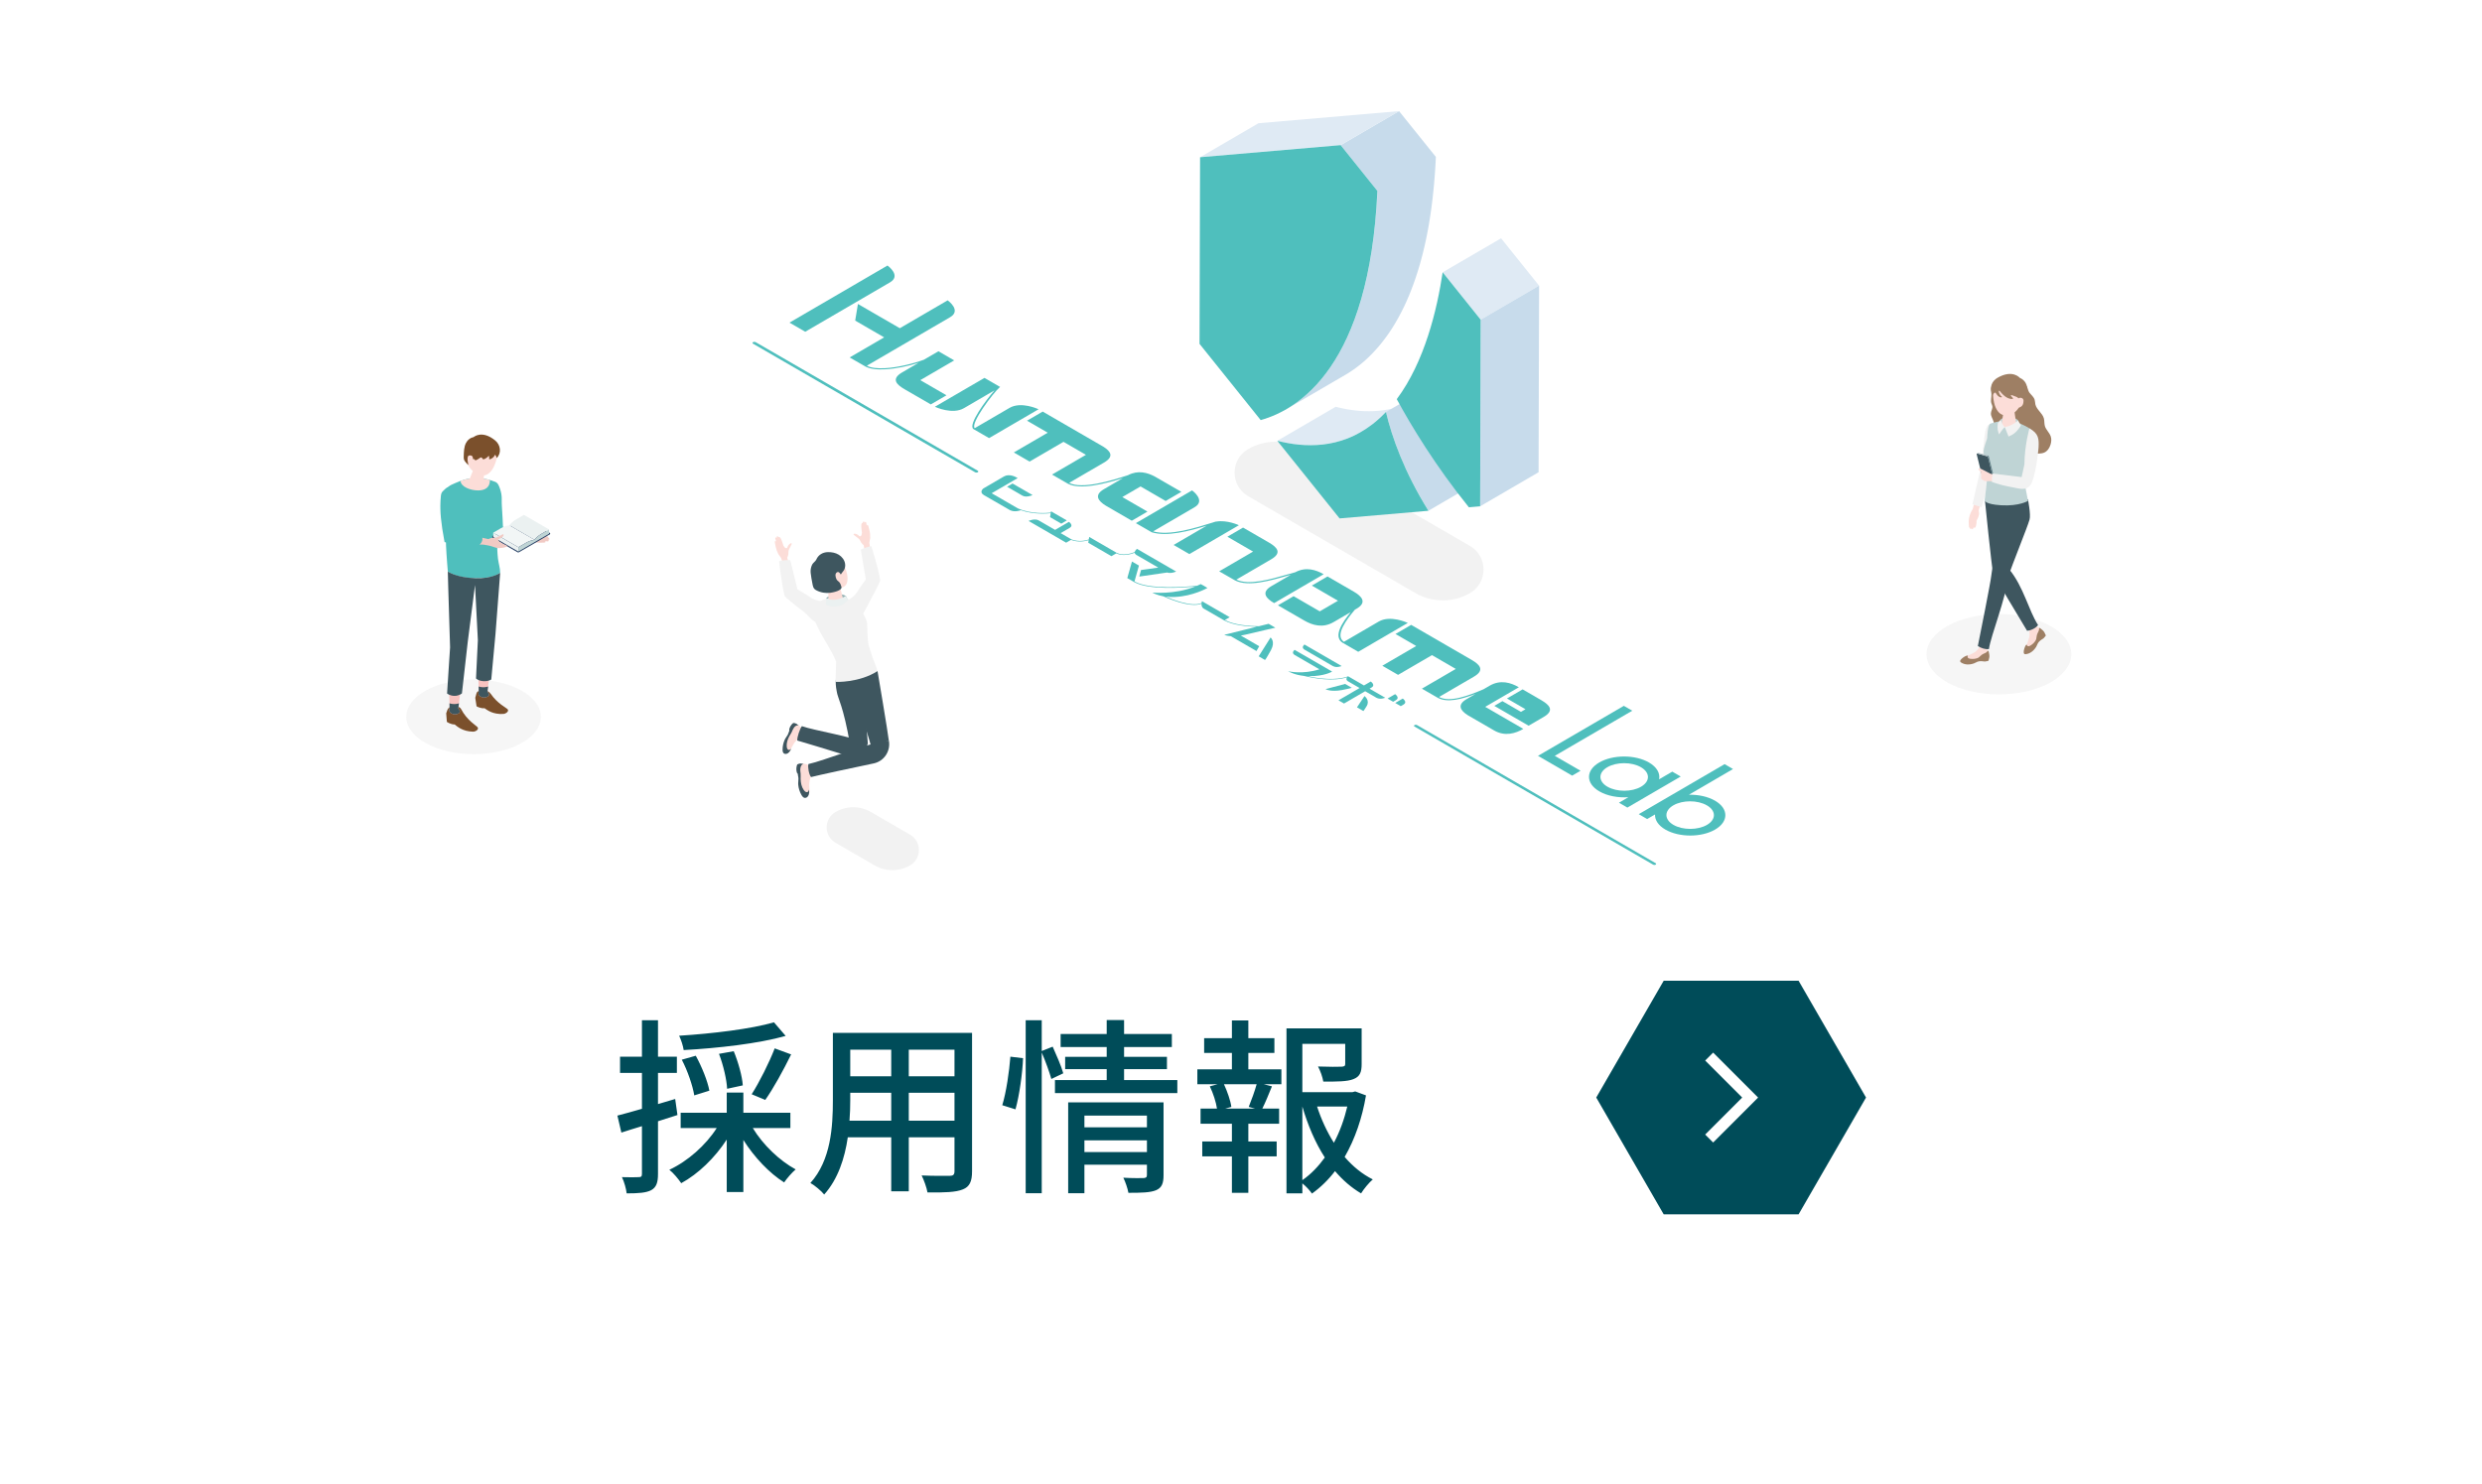 <svg width="368" height="220" viewBox="0 0 368 220" fill="none" xmlns="http://www.w3.org/2000/svg">
<g filter="url(#filter0_bd_11797_185623)">
<mask id="path-1-inside-1_11797_185623" fill="white">
<path fill-rule="evenodd" clip-rule="evenodd" d="M213.92 47.756L347.609 119.176V197.756H20.609V47.756H213.92Z"/>
</mask>
<path fill-rule="evenodd" clip-rule="evenodd" d="M213.92 47.756L347.609 119.176V197.756H20.609V47.756H213.92Z" fill="white" fill-opacity="0.9" shape-rendering="crispEdges"/>
<path d="M347.609 119.176H348.609V118.576L348.081 118.294L347.609 119.176ZM213.92 47.756L214.391 46.874L214.17 46.756H213.92V47.756ZM347.609 197.756V198.756H348.609V197.756H347.609ZM20.609 197.756H19.609V198.756H20.609V197.756ZM20.609 47.756V46.756H19.609V47.756H20.609ZM348.081 118.294L214.391 46.874L213.449 48.638L347.138 120.058L348.081 118.294ZM346.609 119.176V197.756H348.609V119.176H346.609ZM347.609 196.756H20.609V198.756H347.609V196.756ZM21.609 197.756V47.756H19.609V197.756H21.609ZM20.609 48.756H213.92V46.756H20.609V48.756Z" fill="white" mask="url(#path-1-inside-1_11797_185623)"/>
</g>
<g filter="url(#filter1_d_11797_185623)">
<path d="M114.752 151.6L116.488 153.616C112.456 154.764 106.436 155.436 101.368 155.716C101.284 155.1 100.976 154.176 100.696 153.588C105.624 153.28 111.42 152.58 114.752 151.6ZM113.464 163.108L111.448 162.268C112.596 160.476 114.052 157.564 114.864 155.464L117.3 156.36C116.152 158.712 114.668 161.4 113.464 163.108ZM110.132 160.952L107.808 161.456C107.752 160.14 107.248 157.956 106.604 156.276L108.788 155.884C109.46 157.508 110.048 159.608 110.132 160.952ZM105.176 161.736L102.936 162.436C102.712 161.036 101.956 158.796 101.088 157.144L103.16 156.556C104.056 158.18 104.924 160.336 105.176 161.736ZM100.108 162.968L100.444 165.348C99.492 165.656 98.512 165.964 97.56 166.272V174.084C97.56 175.372 97.308 176.072 96.552 176.492C95.796 176.884 94.704 176.968 92.912 176.968C92.856 176.352 92.548 175.232 92.212 174.56C93.332 174.588 94.368 174.588 94.676 174.56C95.04 174.56 95.18 174.476 95.18 174.084V167C94.088 167.336 93.052 167.644 92.128 167.952L91.54 165.432C92.548 165.18 93.808 164.816 95.18 164.424V159.104H91.932V156.696H95.18V151.292H97.56V156.696H100.36V159.104H97.56V163.724L100.108 162.968ZM117.188 167.28H111.616C113.128 169.772 115.592 172.124 117.972 173.412C117.44 173.86 116.656 174.756 116.264 175.344C114.08 173.972 111.84 171.62 110.216 169.044V176.772H107.752V168.988C105.988 171.704 103.524 174.084 101.004 175.456C100.584 174.84 99.828 173.916 99.24 173.468C101.956 172.208 104.644 169.828 106.268 167.28H100.92V165.012H107.752V162.016H110.216V165.012H117.188V167.28ZM134.744 166.188H141.52V162.044H134.744V166.188ZM125.952 166.188H132.14V162.044H126.064V163.164C126.064 164.116 126.036 165.152 125.952 166.188ZM132.14 155.66H126.064V159.608H132.14V155.66ZM141.52 159.608V155.66H134.744V159.608H141.52ZM144.124 153.168V173.692C144.124 175.204 143.76 175.988 142.752 176.38C141.716 176.8 140.092 176.856 137.516 176.828C137.404 176.128 136.984 174.98 136.648 174.308C138.44 174.392 140.288 174.364 140.82 174.364C141.324 174.364 141.52 174.196 141.52 173.664V168.652H134.744V176.66H132.14V168.652H125.7C125.252 171.732 124.244 174.868 122.2 177.136C121.808 176.632 120.744 175.736 120.156 175.428C123.208 172.04 123.488 167.084 123.488 163.136V153.168H144.124ZM150.564 164.508L148.604 163.892C149.192 161.988 149.64 158.88 149.808 156.696L151.684 156.92C151.6 159.132 151.152 162.408 150.564 164.508ZM157.648 159.16L155.884 160C155.604 159.02 155.016 157.368 154.456 156.08V176.94H152.076V151.292H154.456V155.856L156.08 155.212C156.64 156.472 157.368 158.124 157.648 159.16ZM160.784 170.836H170.052V169.1H160.784V170.836ZM170.052 165.432H160.784V167.168H170.052V165.432ZM172.516 163.472V174.28C172.516 175.456 172.264 176.128 171.424 176.492C170.556 176.856 169.24 176.884 167.308 176.884C167.196 176.24 166.86 175.26 166.552 174.644C167.84 174.728 169.184 174.7 169.548 174.7C169.94 174.672 170.052 174.56 170.052 174.224V172.712H160.784V176.94H158.376V163.472H172.516ZM166.664 160.168H174.56V162.1H156.416V160.168H164.088V158.544H157.928V156.724H164.088V155.268H157.256V153.336H164.088V151.264H166.664V153.336H173.748V155.268H166.664V156.724H173.02V158.544H166.664V160.168ZM186.096 164.396L185.144 164.144C185.536 163.192 186.04 161.792 186.32 160.784H181.476C181.98 161.876 182.456 163.248 182.568 164.144L181.644 164.396H186.096ZM185.088 156.136V158.572H189.988V160.784H187.384L188.588 161.092C188.112 162.268 187.608 163.5 187.16 164.396H189.652V166.636H185.088V169.268H189.288V171.48H185.088V176.884H182.652V171.48H178.256V169.268H182.652V166.636H178.004V164.396H180.44C180.3 163.444 179.88 162.128 179.376 161.092L180.524 160.784H177.528V158.572H182.652V156.136H178.536V153.952H182.652V151.32H185.088V153.952H188.952V156.136H185.088ZM193.096 164.088V175.008C194.384 174.112 195.476 172.964 196.428 171.648C195 169.436 193.908 166.86 193.096 164.088ZM199.76 164.088H195.28C195.896 165.992 196.736 167.812 197.772 169.464C198.668 167.784 199.312 165.964 199.76 164.088ZM200.936 161.848L202.532 162.436C201.972 165.768 200.908 168.904 199.368 171.564C200.572 172.964 201.972 174.112 203.54 174.896C202.98 175.372 202.196 176.324 201.804 176.968C200.376 176.128 199.088 175.008 197.94 173.664C196.96 174.952 195.812 176.072 194.524 176.996C194.188 176.52 193.628 175.904 193.096 175.484V176.968H190.744V152.496H201.888V157.788C201.888 158.992 201.636 159.664 200.656 160.028C199.732 160.392 198.304 160.392 196.204 160.392C196.092 159.72 195.756 158.768 195.42 158.152C197.016 158.208 198.5 158.208 198.92 158.18C199.34 158.152 199.452 158.068 199.452 157.76V154.792H193.096V161.96H200.516L200.936 161.848Z" fill="#004C59"/>
</g>
<path d="M276.672 162.756L266.672 180.076L246.672 180.076L236.672 162.756L246.672 145.435L266.672 145.435L276.672 162.756Z" fill="#004C59"/>
<path d="M252.824 168.243L254.004 169.423L260.671 162.757L254.004 156.09L252.824 157.27L258.311 162.757L252.824 168.243Z" fill="white"/>
<g style="mix-blend-mode:multiply" opacity="0.7">
<g filter="url(#filter2_f_11797_185623)">
<path d="M70.216 111.84C64.707 111.84 60.242 109.36 60.242 106.301C60.242 103.242 64.707 100.762 70.216 100.762C75.725 100.762 80.191 103.242 80.191 106.301C80.191 109.36 75.725 111.84 70.216 111.84Z" fill="#F2F2F2"/>
</g>
</g>
<path d="M78.192 79.226C78.192 79.226 78.51 78.939 78.873 78.888C79.024 78.867 79.167 78.809 79.281 78.708C79.284 78.705 79.289 78.702 79.292 78.699C79.44 78.575 79.59 78.456 79.735 78.329C79.804 78.27 79.875 78.205 79.953 78.156C79.965 78.149 79.977 78.141 79.991 78.143C80.003 78.143 80.014 78.149 80.025 78.156C80.198 78.294 79.9 78.65 79.799 78.743C79.763 78.777 79.604 78.867 79.575 78.908C79.528 78.975 79.526 79.078 79.575 79.143C79.656 79.25 79.817 79.307 79.981 79.37C79.981 79.37 80.844 79.423 81.112 79.528C81.411 79.646 81.291 79.757 81.291 79.757C81.291 79.757 81.484 79.851 81.472 79.936C81.463 80.004 81.397 80.057 81.234 80.042C81.234 80.042 81.361 80.101 81.358 80.182C81.355 80.263 81.247 80.28 81.19 80.28C81.134 80.28 80.738 80.243 80.738 80.243C80.738 80.243 80.881 80.277 80.887 80.343C80.896 80.43 80.765 80.459 80.648 80.466C80.569 80.471 80.328 80.474 80.005 80.482C79.708 80.489 79.27 80.422 78.983 80.344L78.356 80.081L77.633 80.017" fill="#F1CAC4"/>
<path d="M72.478 71.942C71.917 72.648 71.838 72.498 71.928 73.827C72.037 75.454 72.362 76.991 73.263 79.859C74.117 80.022 78.178 80.245 78.178 80.245C78.178 80.245 78.517 80.022 78.667 79.625C78.81 79.248 78.667 78.841 78.667 78.841L74.574 78.126C74.574 78.126 74.483 75.853 74.404 74.935C74.29 73.607 74.218 72.814 73.884 72.2C73.582 71.646 72.868 71.453 72.479 71.942H72.478Z" fill="#4FBFBD"/>
<path d="M66.333 105.279L66.156 105.778L66.255 107.046C66.255 107.046 66.798 107.436 67.416 107.431C67.802 107.743 68.573 108.465 70.14 108.499C70.479 108.507 71.062 108.186 70.809 107.839C70.665 107.639 69.228 106.811 68.375 105.164C68.253 104.929 68.009 104.782 67.744 104.774C67.456 104.767 67.189 104.774 66.977 104.79C66.685 104.808 66.432 105.001 66.333 105.279Z" fill="#7B502C"/>
<path d="M66.568 102.513C66.653 103.547 66.653 105.067 66.653 105.067C66.653 105.067 66.771 105.227 67.29 105.241C67.819 105.256 67.95 105.081 67.95 105.081L68.383 101.555C68.383 101.555 67.053 102.238 66.568 102.513Z" fill="#F9C3C0"/>
<path d="M66.657 105.068C66.657 105.113 66.655 105.142 66.633 105.194C66.534 105.415 66.722 105.661 66.896 105.776C67.207 105.977 67.658 105.985 67.975 105.803C68.013 105.78 68.051 105.757 68.083 105.725C68.322 105.485 68.095 105.255 67.952 105.061C67.94 105.044 67.918 105.021 67.899 105.012C67.876 105 67.848 105.001 67.823 105.004C67.506 105.03 67.19 105.051 66.873 105.068C66.754 105.074 66.657 105.025 66.657 105.068Z" fill="#F9C3C0"/>
<path d="M70.645 102.822L70.467 103.479L70.657 104.735C70.657 104.735 71.227 105.08 71.844 105.025C72.251 105.305 73.074 105.963 74.639 105.871C74.977 105.851 75.534 105.485 75.257 105.159C75.105 104.981 73.738 104.324 72.769 102.897C72.522 102.535 72.099 102.333 71.663 102.374C71.425 102.396 71.215 102.426 71.055 102.452C70.859 102.484 70.698 102.63 70.645 102.822Z" fill="#7B502C"/>
<path d="M70.888 100.016C70.974 101.051 70.974 102.571 70.974 102.571C70.974 102.571 71.091 102.731 71.611 102.745C72.139 102.76 72.27 102.584 72.27 102.584L72.703 99.059C72.703 99.059 71.373 99.742 70.888 100.016Z" fill="#F9C3C0"/>
<path d="M66.397 84.74C66.397 84.74 66.201 82.466 66.135 80.959C66.009 78.02 66.064 73.515 66.064 73.515C65.957 72.872 66.213 72.218 66.912 71.9C68.52 71.17 70.403 70.264 73.441 71.46C73.857 71.624 74.012 72.126 74.156 72.551C74.328 73.058 74.412 73.603 74.392 74.141C74.319 76.161 73.784 78.145 73.729 80.182C73.704 81.069 73.732 81.958 73.834 82.84C73.913 83.532 74.166 84.245 74.157 84.939C73.159 85.66 71.712 85.744 70.532 85.736C67.584 85.719 66.396 84.739 66.396 84.739L66.397 84.74Z" fill="#4FBFBD"/>
<path d="M66.731 95.977L66.452 86.865L66.397 84.748C66.397 84.748 67.599 85.648 70.537 85.746C72.953 85.825 74.16 84.944 74.16 84.944L73.464 94.035L72.841 100.757C72.841 100.757 72.493 101.032 71.774 101.015C70.959 100.996 70.577 100.616 70.577 100.616L70.852 94.927L70.432 86.749L69.353 95.177L68.489 102.822C68.489 102.822 68.075 103.19 67.4 103.192C66.717 103.193 66.286 102.837 66.286 102.837L66.733 95.98L66.731 95.977Z" fill="#3E565F"/>
<path d="M81.514 79.248L76.94 81.895C76.876 81.934 76.796 81.934 76.731 81.895L73.09 79.799C72.95 79.719 72.95 79.517 73.09 79.436L77.542 76.859C77.606 76.82 77.687 76.82 77.751 76.859L81.514 79.028C81.6 79.077 81.6 79.199 81.514 79.249V79.248Z" fill="#2A4267"/>
<path d="M75.52 77.891C75.087 77.953 74.67 78.097 74.292 78.317L73.131 78.989L76.853 81.145L78.014 80.472C78.394 80.254 78.809 80.109 79.242 80.046L75.52 77.891Z" fill="#F2F6F6"/>
<path d="M77.68 76.353L76.536 77.016C76.146 77.243 75.8 77.539 75.518 77.89L79.24 80.046C79.522 79.695 79.868 79.397 80.258 79.172L81.402 78.509L77.68 76.353Z" fill="#EBF1F1"/>
<path d="M73.129 78.996V79.633L76.852 81.789V81.152L73.129 78.996Z" fill="#EBF1F1"/>
<path d="M79.24 80.056C78.808 80.119 78.39 80.263 78.012 80.483L76.851 81.155V81.792L81.402 79.157V78.519L80.258 79.183C79.868 79.409 79.522 79.705 79.24 80.056Z" fill="#BFD4D5"/>
<path d="M70.977 102.572C70.977 102.616 70.976 102.646 70.953 102.697C70.854 102.919 71.043 103.165 71.216 103.279C71.527 103.481 71.978 103.489 72.295 103.307C72.333 103.284 72.371 103.261 72.403 103.229C72.643 102.989 72.415 102.759 72.272 102.565C72.26 102.548 72.239 102.525 72.219 102.516C72.196 102.503 72.169 102.505 72.143 102.508C71.826 102.534 71.51 102.555 71.194 102.572C71.075 102.578 70.977 102.529 70.977 102.572Z" fill="#F9C3C0"/>
<path d="M70.954 102.701C70.977 102.649 70.978 102.62 70.978 102.575C70.978 102.575 70.978 102.251 70.969 101.801C70.969 101.801 71.294 101.914 71.682 101.914C72.036 101.914 72.371 101.802 72.371 101.802L72.276 102.572C72.42 102.765 72.641 102.994 72.403 103.232C72.371 103.264 72.333 103.287 72.295 103.31C71.978 103.492 71.527 103.484 71.216 103.283C71.041 103.168 70.852 102.922 70.953 102.701H70.954Z" fill="#3E565F"/>
<path d="M66.63 105.195C66.653 105.143 66.654 105.114 66.654 105.069C66.654 105.069 66.654 104.746 66.645 104.295C66.645 104.295 66.969 104.408 67.358 104.408C67.712 104.408 68.047 104.296 68.047 104.296L67.952 105.066C68.096 105.259 68.316 105.488 68.079 105.726C68.047 105.758 68.009 105.781 67.971 105.804C67.654 105.986 67.203 105.978 66.892 105.777C66.717 105.662 66.528 105.416 66.628 105.195H66.63Z" fill="#3E565F"/>
<path d="M70.271 80.719C70.608 80.784 71.449 80.715 71.785 80.779C71.979 80.816 72.174 80.849 72.367 80.881C72.728 80.939 73.091 81.089 73.445 81.193C73.594 81.236 73.746 81.279 73.902 81.283C74.1 81.289 74.298 81.242 74.496 81.236C74.77 81.228 75.026 81.057 75.285 81.06C75.18 80.866 74.945 80.811 74.757 80.736C74.52 80.643 74.298 80.483 74.088 80.341C73.954 80.249 73.812 80.087 73.975 79.94C74.016 79.904 74.206 79.846 74.254 79.818C74.382 79.743 74.788 79.436 74.636 79.247C74.629 79.236 74.618 79.227 74.604 79.224C74.589 79.221 74.574 79.224 74.56 79.23C74.465 79.262 74.374 79.314 74.286 79.361C74.1 79.461 73.909 79.551 73.722 79.647C73.717 79.649 73.713 79.652 73.708 79.655C73.562 79.734 73.396 79.762 73.23 79.748C72.831 79.713 72.421 79.942 72.421 79.942L70.633 79.554L70.271 80.722V80.719Z" fill="#F1CAC4"/>
<path d="M66.087 72.434C65.445 73.067 65.385 72.908 65.313 74.239C65.226 75.865 65.363 77.433 65.912 80.387C66.74 80.653 71.017 80.858 71.017 80.858C71.017 80.858 71.346 80.62 71.479 80.218C71.605 79.834 71.444 79.436 71.444 79.436L67.422 78.828C67.422 78.828 67.606 76.561 67.638 75.639C67.685 74.307 67.71 73.513 67.451 72.862C67.217 72.274 66.532 71.997 66.087 72.436V72.434Z" fill="#4FBFBD"/>
<path d="M70.888 72.727C69.728 72.727 68.347 72.188 68.278 71.323C69.444 70.898 70.82 70.652 72.638 71.184C72.638 71.196 72.641 71.21 72.641 71.222C72.641 72.134 72.097 72.727 70.89 72.727H70.888Z" fill="#FCDDD8"/>
<path d="M71.085 69.328C70.568 69.207 70.225 69.435 70.167 69.689L69.514 71.322C69.47 71.621 69.912 71.974 70.501 72.11C71.091 72.248 71.604 72.116 71.647 71.817L71.801 69.987C71.839 69.724 71.601 69.447 71.083 69.327L71.085 69.328Z" fill="#FCDDD8"/>
<path d="M71.838 65.075C70.318 64.734 69.635 65.779 69.315 67.166C68.898 68.972 69.954 69.803 70.522 70.122C71.214 70.512 72.09 70.918 72.983 69.626C73.513 68.857 73.842 67.383 73.787 66.77C73.74 66.236 73.36 65.417 71.84 65.076L71.838 65.075Z" fill="#FCDDD8"/>
<path d="M73.409 67.423C73.273 67.73 73.006 67.978 72.689 68.091C72.642 68.108 72.586 68.12 72.548 68.086C72.507 68.048 72.52 67.982 72.529 67.927C72.548 67.81 72.528 67.688 72.472 67.582C72.316 67.776 72.117 67.936 71.893 68.046C71.772 68.106 71.597 68.137 71.528 68.022C71.506 67.984 71.499 67.936 71.475 67.9C71.433 67.837 71.344 67.823 71.271 67.843C71.198 67.863 71.138 67.914 71.078 67.958C70.919 68.076 70.744 68.173 70.561 68.247C70.538 68.256 70.514 68.265 70.488 68.26C70.441 68.251 70.418 68.199 70.387 68.161C70.252 67.989 69.953 68.079 69.796 68.167C69.657 68.247 69.548 68.366 69.467 68.502C69.373 68.662 69.424 68.812 69.423 68.984C69.2 68.673 68.858 68.46 68.775 68.059C68.746 67.921 68.752 67.781 68.757 67.642C68.78 67.011 68.786 66.288 69.079 65.714C69.196 65.485 69.359 65.28 69.563 65.121C69.668 65.038 69.784 64.968 69.906 64.913C69.994 64.874 70.186 64.855 70.255 64.797C70.255 64.797 71.48 63.726 73.427 65.321C74.212 65.963 74.403 67.171 73.646 67.927C73.617 67.743 73.528 67.565 73.409 67.422V67.423Z" fill="#7B502C"/>
<path d="M70.113 68.088C70.113 68.088 70.206 67.567 69.749 67.532C69.359 67.501 69.31 67.749 69.321 68.204C69.33 68.659 69.545 68.924 69.813 68.974C70.081 69.023 70.113 68.088 70.113 68.088Z" fill="#FCDDD8"/>
<path d="M116.049 83.473L115.817 82.749L115.404 82.17C115.26 81.896 115.09 81.462 115.028 81.157C114.961 80.826 114.909 80.578 114.894 80.495C114.873 80.371 114.873 80.231 114.966 80.221C115.033 80.211 115.1 80.35 115.1 80.35C115.1 80.35 114.971 79.957 114.956 79.895C114.945 79.839 114.935 79.725 115.018 79.699C115.1 79.673 115.188 79.792 115.188 79.792C115.136 79.632 115.172 79.549 115.239 79.523C115.322 79.492 115.461 79.668 115.461 79.668C115.461 79.668 115.549 79.518 115.734 79.797C115.905 80.045 116.157 80.914 116.157 80.914C116.26 81.069 116.353 81.219 116.482 81.276C116.559 81.312 116.663 81.286 116.719 81.224C116.755 81.183 116.807 81.002 116.833 80.955C116.905 80.831 117.194 80.444 117.374 80.588C117.385 80.599 117.395 80.604 117.395 80.619C117.395 80.635 117.395 80.65 117.39 80.661C117.359 80.749 117.307 80.842 117.266 80.924C117.173 81.1 117.085 81.286 116.993 81.462C116.993 81.462 116.993 81.472 116.987 81.478C116.91 81.617 116.884 81.778 116.9 81.938C116.936 82.32 116.714 82.713 116.714 82.713L117.245 84.326L116.09 84.538L116.034 83.468L116.049 83.473Z" fill="#FCDDD8"/>
<path d="M115.52 83.217C115.52 83.217 115.88 86.728 116.355 88.414C116.51 88.605 117.495 89.427 118.263 90.032C118.737 90.404 119.17 90.663 119.593 91.107C120.341 91.893 121.068 92.7 122.28 92.436C122.703 92.343 123.538 92.012 123.435 91.454C123.332 90.901 123.373 89.954 122.93 89.567C122.661 89.334 122.295 89.262 121.945 89.194C121.109 89.044 120.609 88.92 119.934 88.445C119.397 88.067 118.804 87.757 118.247 87.405L117.159 83.047C117.159 83.047 116.267 83.016 115.52 83.207V83.217Z" fill="#F2F2F2"/>
<path d="M119.013 108.205C118.719 107.673 118.193 107.44 118.193 107.44C118.193 107.44 117.744 107.202 117.291 108.071C117.193 108.262 117.1 108.464 117.069 108.676C117.043 108.846 117.079 108.96 116.991 109.12C116.863 109.358 116.698 109.57 116.574 109.808C116.455 110.03 116.373 110.273 116.337 110.521C116.326 110.594 116.321 110.666 116.326 110.744C116.337 110.982 116.357 111.525 116.61 111.643C116.718 111.695 116.852 111.654 116.945 111.581C117.038 111.504 117.095 111.395 117.151 111.292C117.507 110.604 117.837 109.829 118.554 109.441C118.703 109.363 118.853 109.198 118.956 108.981C119.106 108.676 119.116 108.371 119.008 108.21L119.013 108.205Z" fill="#FCDDD8"/>
<path d="M117.712 107.915C117.563 108.117 117.485 108.339 117.387 108.562C117.289 108.784 117.135 108.986 117.016 109.203C116.774 109.663 116.604 110.18 116.645 110.707C116.66 110.873 116.702 111.054 116.831 111.152C117.021 111.302 117.176 111.152 117.3 111.012C117.228 111.266 117.042 111.529 116.831 111.685C116.65 111.814 116.387 111.855 116.212 111.716C116.057 111.586 116.031 111.364 116.031 111.162C116.031 110.661 116.14 110.17 116.341 109.709C116.454 109.451 116.65 109.234 116.789 108.98C116.856 108.851 116.892 108.732 116.939 108.598C116.965 108.525 117.052 108.376 117.042 108.308C117.042 108.282 117.026 108.257 117.016 108.236C117.006 108.195 117.016 108.153 117.026 108.112C117.119 107.76 117.326 107.435 117.614 107.207C117.79 107.207 117.97 107.254 118.12 107.347C118.238 107.419 118.321 107.553 118.45 107.605C118.135 107.486 117.898 107.662 117.712 107.91V107.915Z" fill="#3E565F"/>
<path d="M125.33 111.968C122.757 111.166 119.039 110.055 118.209 109.812C118.178 109.279 118.595 108.075 118.894 107.682C120.72 108.338 126.325 109.202 128.671 110.288C128.182 111.652 126.712 112.392 125.33 111.963V111.968Z" fill="#3E565F"/>
<path d="M126.057 110.521C125.021 104.534 124.221 103.644 124.056 102.512C123.757 100.987 124.01 100.418 124.01 100.418L124.969 100.258L127.79 100.847C127.79 100.847 128.646 109.373 128.677 110.288L126.057 110.516V110.521Z" fill="#3E565F"/>
<path d="M129.198 110.836C127.316 103.83 126.001 103.851 125.439 102.217C124.959 100.826 125.119 100.485 125.119 100.485L126.976 99.109L130.111 99.523C130.111 99.523 131.668 108.7 131.782 109.817L129.198 110.836Z" fill="#3E565F"/>
<path d="M122.515 88.652C122.515 88.652 124.067 87.597 125.418 88.378C125.573 88.688 125.784 89.112 125.784 89.112C125.784 89.112 124.392 90.472 122.453 89.805C122.453 89.5 122.51 88.652 122.51 88.652H122.515Z" fill="#91B1B3"/>
<path d="M129.369 97.513C129.085 96.521 128.868 96.066 128.75 95.502C128.611 94.861 128.6 93.113 128.564 92.462C128.513 91.531 127.404 90.389 127.141 89.37C126.058 88.641 123.237 88.284 121.577 89.148C118.571 90.415 122.866 95.176 123.97 98.113L123.887 101.122C123.887 101.122 127.363 101.272 130.111 99.519C130.003 99.064 129.369 97.513 129.369 97.513Z" fill="#F2F2F2"/>
<path d="M124.862 83.335C124.573 82.942 123.877 82.487 122.474 82.942C121.072 83.397 121.02 84.529 121.391 85.765C121.603 86.468 122.036 86.996 122.583 87.264C122.737 87.337 122.825 87.502 122.825 87.668C122.825 88.133 122.815 88.966 122.815 88.966C122.877 89.224 123.408 89.358 124.001 89.265C124.594 89.172 125.017 88.893 124.955 88.635L124.599 87.223C125.367 86.996 125.656 86.659 125.661 85.781C125.666 84.927 125.192 83.785 124.862 83.335Z" fill="#FCDDD8"/>
<path d="M122.515 88.651C122.515 88.651 123.469 89.473 125.418 88.377L125.784 89.111C125.784 89.111 124.17 90.574 122.458 89.644C122.448 89.271 122.51 88.651 122.51 88.651H122.515Z" fill="#EBF1F1"/>
<path d="M122.097 87.887C122.427 87.939 122.767 87.949 123.097 87.908C123.479 87.861 124.912 87.582 124.758 87.023C124.691 86.78 124.598 86.501 124.428 86.315C124.288 86.165 124.118 86.098 124.02 85.891C123.855 85.529 123.783 85.095 124.061 84.888C124.201 84.785 124.35 84.816 124.469 84.929C124.531 84.986 124.577 85.053 124.624 85.126C124.634 85.141 124.66 85.198 124.675 85.214C124.675 85.214 124.68 85.214 124.685 85.214C124.603 85.209 125.098 84.614 125.139 84.542C125.294 84.257 125.351 83.916 125.299 83.596C125.217 83.042 124.84 82.556 124.361 82.261C123.881 81.967 123.309 81.863 122.752 81.874C121.994 81.889 121.328 82.272 121.024 82.99C120.921 83.239 120.55 83.451 120.416 83.725C120.235 84.097 120.153 84.516 120.194 84.929C120.246 85.447 120.344 85.958 120.442 86.47C120.524 86.904 120.56 87.277 120.988 87.509C121.334 87.701 121.71 87.825 122.097 87.887Z" fill="#3E565F"/>
<path d="M129.002 81.231L128.899 80.476L129.023 79.778C129.033 79.468 129.002 79.002 128.925 78.703C128.842 78.372 128.786 78.129 128.76 78.051C128.724 77.932 128.667 77.808 128.579 77.834C128.512 77.855 128.512 78.01 128.512 78.01C128.512 78.01 128.461 77.596 128.445 77.539C128.43 77.482 128.389 77.374 128.306 77.389C128.224 77.405 128.193 77.549 128.193 77.549C128.172 77.379 128.105 77.327 128.033 77.332C127.945 77.338 127.894 77.56 127.894 77.56C127.894 77.56 127.754 77.462 127.703 77.798C127.656 78.098 127.801 78.992 127.801 78.992C127.775 79.173 127.754 79.349 127.667 79.457C127.61 79.525 127.507 79.545 127.43 79.514C127.383 79.494 127.254 79.354 127.208 79.323C127.089 79.245 126.661 79.018 126.558 79.23C126.553 79.24 126.548 79.256 126.553 79.266C126.553 79.282 126.568 79.292 126.574 79.302C126.641 79.37 126.723 79.426 126.8 79.483C126.96 79.602 127.12 79.731 127.28 79.85C127.28 79.85 127.29 79.856 127.29 79.861C127.419 79.954 127.512 80.088 127.569 80.238C127.703 80.6 128.069 80.859 128.069 80.859L128.286 82.544L129.415 82.234L129.002 81.246V81.231Z" fill="#FCDDD8"/>
<path d="M129.192 80.984C129.192 80.984 130.265 84.35 130.507 86.082C130.445 86.32 129.868 87.473 129.403 88.332C128.862 89.329 128.372 90.327 127.82 91.32C127.779 91.392 127.738 91.465 127.671 91.506C127.614 91.542 127.547 91.553 127.485 91.563C126.944 91.641 126.743 91.615 126.284 91.909C125.691 92.287 125.335 92.142 125.237 91.713C125.108 91.165 124.69 90.312 124.943 89.784C125.098 89.464 125.402 89.247 125.701 89.05C126.402 88.575 126.815 88.264 127.243 87.556C127.583 86.992 128.006 86.47 128.372 85.927L127.63 81.496C127.63 81.496 128.434 81.109 129.197 80.984H129.192Z" fill="#F2F2F2"/>
<path d="M120.189 113.631C119.658 113.243 119.045 113.248 119.045 113.248C119.045 113.248 118.503 113.217 118.446 114.272C118.436 114.499 118.436 114.742 118.503 114.965C118.555 115.14 118.642 115.239 118.627 115.435C118.611 115.725 118.544 116.009 118.529 116.293C118.513 116.562 118.539 116.842 118.622 117.1C118.648 117.178 118.673 117.25 118.709 117.322C119.101 118.082 119.328 118.232 119.658 118.098C119.952 117.979 120.045 117.519 120.024 117.245C119.973 116.707 119.957 116.252 120.05 115.709C120.066 115.616 120.117 115.544 120.133 115.446C120.158 115.301 120.21 115.156 120.298 115.042C120.406 114.897 120.478 114.67 120.488 114.411C120.499 114.05 120.37 113.739 120.194 113.636L120.189 113.631Z" fill="#FCDDD8"/>
<path d="M129.527 113.21C126.273 113.882 121.318 114.958 120.256 115.232C119.936 114.859 119.745 113.753 119.864 113.303C122.194 112.802 128.63 110.165 131.786 109.818C132.085 111.38 131.079 112.89 129.527 113.21Z" fill="#3E565F"/>
<path d="M118.668 113.97C118.637 114.238 118.683 114.487 118.709 114.75C118.735 115.009 118.699 115.283 118.709 115.547C118.73 116.11 118.843 116.679 119.168 117.149C119.271 117.299 119.405 117.439 119.581 117.465C119.838 117.501 119.9 117.279 119.942 117.082C120.009 117.356 119.978 117.703 119.864 117.961C119.766 118.178 119.539 118.359 119.302 118.318C119.091 118.282 118.946 118.085 118.838 117.899C118.57 117.434 118.405 116.912 118.353 116.379C118.322 116.074 118.389 115.764 118.384 115.459C118.384 115.304 118.348 115.169 118.317 115.019C118.302 114.936 118.302 114.755 118.255 114.693C118.24 114.673 118.214 114.657 118.193 114.637C118.163 114.606 118.147 114.559 118.137 114.518C118.034 114.14 118.059 113.727 118.204 113.359C118.369 113.272 118.56 113.21 118.745 113.22C118.895 113.225 119.044 113.308 119.194 113.282C118.838 113.339 118.709 113.628 118.668 113.964V113.97Z" fill="#3E565F"/>
<g style="mix-blend-mode:multiply">
<g filter="url(#filter3_f_11797_185623)">
<path d="M129.684 128.332L123.877 124.971C122.129 123.958 122.129 121.424 123.877 120.411C125.502 119.47 127.503 119.47 129.127 120.411L134.933 123.772C136.681 124.785 136.681 127.318 134.933 128.332C133.309 129.273 131.308 129.273 129.684 128.332Z" fill="#F2F2F2"/>
</g>
</g>
<g style="mix-blend-mode:multiply" opacity="0.7">
<g filter="url(#filter4_f_11797_185623)">
<path d="M296.374 102.972C290.447 102.972 285.642 100.303 285.642 97.012C285.642 93.721 290.447 91.053 296.374 91.053C302.301 91.053 307.105 93.721 307.105 97.012C307.105 100.303 302.301 102.972 296.374 102.972Z" fill="#F2F2F2"/>
</g>
</g>
<path d="M296.222 56.759C297.02 56.549 297.858 56.492 298.679 56.588C299.024 56.629 299.267 56.724 299.575 56.858C299.863 56.982 300.248 57.007 300.463 57.261C300.671 57.506 300.679 57.938 300.888 58.212C301.161 58.567 301.547 58.858 301.674 59.285C301.738 59.5 301.731 59.731 301.778 59.95C301.952 60.756 302.827 61.25 303.041 62.045C303.139 62.412 303.085 62.807 303.189 63.173C303.35 63.739 303.863 64.145 304.055 64.702C304.19 65.093 304.153 65.527 304.032 65.923C303.883 66.416 303.581 66.892 303.112 67.106C302.837 67.23 302.531 67.253 302.23 67.268C301.397 67.309 300.562 67.294 299.731 67.22C298.637 67.122 297.47 66.885 296.715 66.084C296.459 65.812 296.263 65.488 296.082 65.16C295.903 64.838 295.735 64.503 295.674 64.139C295.586 63.612 295.735 63.059 295.593 62.544C295.475 62.113 295.159 61.724 295.19 61.278C295.212 60.92 295.458 60.588 295.401 60.235C295.376 60.087 295.3 59.953 295.255 59.81C295.118 59.377 295.279 58.909 295.262 58.454C295.249 58.101 295.13 57.733 295.264 57.407C295.416 57.036 295.835 56.861 296.222 56.759Z" fill="#9E7F64"/>
<path d="M301.71 92.695L301.824 92.787C302.045 92.966 302.34 93.058 302.498 93.296C302.691 93.586 302.675 93.847 302.511 94.1C302.511 94.1 302.187 94.392 302.121 94.502C301.989 94.724 301.801 95.456 301.801 95.456C301.713 95.805 301.359 96.204 301.031 96.338C300.728 96.462 300.675 96.459 300.435 96.348C300.134 96.208 300.415 95.735 300.541 95.491C300.664 95.252 300.898 94.394 300.898 94.394C300.933 94.192 300.933 93.98 300.898 93.765L300.828 93.31L301.712 92.695H301.71Z" fill="#FCDDD8"/>
<path d="M300.487 95.586C300.513 95.673 300.551 95.764 300.639 95.807C300.762 95.868 300.91 95.81 301.029 95.742C301.384 95.536 301.785 95.163 301.908 94.757C301.961 94.582 301.941 94.398 301.996 94.216C302.032 94.096 302.067 93.961 302.131 93.853C302.195 93.746 302.246 93.64 302.286 93.521C302.331 93.384 302.328 93.253 302.333 93.109C302.415 93.099 302.488 93.153 302.551 93.204C302.75 93.367 302.984 93.536 303.11 93.761C303.195 93.912 303.269 94.07 303.333 94.23C303.344 94.256 303.175 94.44 303.157 94.465C303.058 94.596 303.002 94.667 302.86 94.749C302.592 94.904 302.322 95.105 302.16 95.375C302.058 95.545 302.006 95.749 301.899 95.921C301.551 96.484 301.006 96.952 300.326 97.011C299.96 97.043 300.045 96.568 300.101 96.335C300.15 96.133 300.288 95.672 300.485 95.582L300.487 95.586Z" fill="#9E7F64"/>
<path d="M294.662 96.131L294.681 96.272C294.719 96.551 294.874 96.82 294.823 97.094C294.759 97.428 294.6 97.697 294.287 97.697C294.15 97.697 293.886 97.584 293.749 97.6C293.47 97.629 292.737 98.088 292.737 98.088C292.417 98.266 291.946 98.312 291.603 98.175C291.283 98.047 291.155 97.982 291.053 97.737C290.927 97.429 291.483 97.303 291.753 97.224C292.019 97.146 292.799 96.715 292.799 96.715C292.972 96.601 293.127 96.457 293.255 96.285L293.531 95.924L294.663 96.129L294.662 96.131Z" fill="#FCDDD8"/>
<path d="M294.305 74.247C294.305 74.247 295.275 83.86 295.471 84.705C295.668 85.549 299.941 92.488 300.545 93.531C301.066 93.516 301.854 93.158 302.18 92.692C300.785 90.552 300.052 87.026 297.878 84.391C297.887 83.671 297.963 79.909 297.793 78.51C297.652 76.874 297.445 75.163 297.445 75.163L296.243 74.049L294.305 74.248V74.247Z" fill="#3E565F"/>
<path d="M297.125 74.48C297.125 74.48 295.328 84.443 295.236 85.403C295.144 86.365 293.519 94.489 293.25 95.805C293.737 96.111 294.373 96.327 294.892 96.25C295.182 94.215 297.479 88.548 297.652 85.821C298.35 83.655 300.567 78.285 300.917 77.052C301.133 76.325 300.678 74.043 300.678 74.043L297.127 74.478L297.125 74.48Z" fill="#3E565F"/>
<path d="M292.5 75.457C292.5 75.457 292.324 75.764 292.257 75.895C292.184 76.04 292.122 76.191 292.07 76.343C291.976 76.623 291.917 76.913 291.897 77.207C291.897 77.226 291.894 77.242 291.894 77.261C291.88 77.516 291.911 77.772 291.926 78.025C291.929 78.09 291.911 78.191 291.982 78.235C291.985 78.236 292.055 78.264 292.053 78.253C292.053 78.256 292.066 78.404 292.142 78.431C292.202 78.452 292.269 78.437 292.313 78.337C292.313 78.337 292.319 78.434 292.389 78.466C292.459 78.498 292.51 78.442 292.53 78.41C292.551 78.378 292.656 78.133 292.656 78.133C292.656 78.133 292.635 78.229 292.688 78.259C292.964 78.422 293.057 77.608 293.054 77.481C293.052 77.402 293.045 77.323 293.058 77.245C293.08 77.137 293.145 77.041 293.2 76.944C293.323 76.726 293.4 76.487 293.43 76.244C293.459 76.013 293.348 75.822 293.398 75.597L293.641 74.729L292.738 74.498L292.501 75.457H292.5Z" fill="#FCDDD8"/>
<path d="M294.579 63.297C294.832 62.757 295.573 62.661 295.947 63.127C296.314 63.586 296.486 64.144 296.308 65.303L295.104 70.748L293.806 75.218L292.449 74.789L293.566 69.927C293.566 69.927 294.125 65.991 294.18 65.29C294.251 64.369 294.376 63.73 294.579 63.299V63.297Z" fill="#F2F2F2"/>
<path d="M300.693 74.278L300.172 71.618L301.355 64.898C301.49 64.32 301.296 63.712 300.679 63.382C299.263 62.624 297.95 61.909 295.123 62.814C294.736 62.938 294.644 64.516 294.629 65.005C294.629 65.005 294.087 66.504 294.102 66.93C294.146 68.132 294.595 68.408 294.66 70.011C294.701 71.026 294.252 74.193 294.252 74.193C294.252 74.193 294.246 74.779 296.705 74.927C299.385 75.087 300.692 74.278 300.692 74.278H300.693Z" fill="#BFD4D5"/>
<path d="M299.621 71.319L300.151 68.868C300.193 65.905 300.899 63.522 300.899 63.522C302.281 64.293 302.317 65.071 302.253 66.381C302.253 66.381 301.822 71.261 300.886 72.133C299.856 73.063 299.623 71.317 299.623 71.317L299.621 71.319Z" fill="#F2F2F2"/>
<path d="M296.647 62.199C297.029 61.788 298.519 61.599 299.22 62.344C299.271 62.707 299.344 62.945 299.344 62.945L298.059 63.407L296.679 63.213C296.679 63.213 296.612 62.482 296.647 62.199Z" fill="#BFD4D5"/>
<path d="M297.899 60.611C298.424 60.616 298.7 60.916 298.699 61.173L298.948 62.898C298.92 63.196 298.413 63.432 297.814 63.426C297.214 63.42 296.751 63.173 296.778 62.876L297.055 61.079C297.079 60.817 297.372 60.607 297.899 60.611Z" fill="#FCDDD8"/>
<path d="M297.829 56.045C299.421 55.962 299.933 57.133 300.019 58.589C299.681 60.315 298.925 61.141 298.298 61.365C297.534 61.639 296.579 61.899 295.898 60.442C295.493 59.576 295.414 58.032 295.573 57.421C295.713 56.89 296.235 56.127 297.829 56.044V56.045Z" fill="#FCDDD8"/>
<path d="M297.706 59.028C297.882 59.108 298.065 59.16 298.25 59.169C298.311 59.172 298.375 59.168 298.428 59.136C298.457 59.119 298.483 59.086 298.472 59.054C298.468 59.038 298.454 59.026 298.442 59.016C298.383 58.961 298.08 58.669 298.158 58.603C298.234 58.539 298.644 58.736 298.721 58.76C298.855 58.803 298.99 58.845 299.107 58.924C299.198 58.985 299.275 59.067 299.342 59.154C299.582 59.465 299.696 59.834 299.712 60.223C299.858 60.239 300.102 60.092 300.189 59.952C300.297 59.778 300.388 59.594 300.465 59.407C300.644 58.974 300.579 58.386 300.593 57.917C300.617 57.093 300.251 56.353 299.468 56.029C299.468 56.029 298.414 54.739 296.177 56.014C295.439 56.434 294.797 57.414 295.507 58.609C295.457 58.524 295.647 58.296 295.703 58.255C295.726 58.238 295.752 58.221 295.781 58.218C295.851 58.21 295.904 58.276 295.942 58.334C296.119 58.594 296.248 58.8 296.559 58.901C296.608 58.917 296.658 58.93 296.708 58.927C296.758 58.924 296.81 58.901 296.837 58.859C296.687 58.749 296.566 58.602 296.482 58.437C296.438 58.35 296.294 58.051 296.373 57.961C296.418 57.909 296.497 57.97 296.538 58.023C296.816 58.398 297.233 58.816 297.702 59.031L297.706 59.028Z" fill="#9E7F64"/>
<path d="M299.127 59.488C299.127 59.488 299.122 58.946 299.59 58.989C299.989 59.025 300.082 59.296 299.993 59.754C299.905 60.212 299.558 60.43 299.279 60.435C298.999 60.439 299.127 59.489 299.127 59.489V59.488Z" fill="#FCDDD8"/>
<path d="M297.242 63.318C297.242 63.318 297.541 64.058 297.804 64.738C298.534 64.438 299.032 64.056 299.636 63.1C299.462 62.823 299.22 62.344 299.22 62.344C299.22 62.344 298.37 63.17 297.242 63.318Z" fill="#F2F2F2"/>
<path d="M297.245 63.32C297.245 63.32 296.758 62.912 296.65 62.201C296.65 62.201 296.37 62.569 296.213 62.76C296.095 63.583 296.227 63.988 296.4 64.428C296.79 63.775 297.245 63.32 297.245 63.32Z" fill="#F2F2F2"/>
<path d="M294.632 67.67L293.198 67.258C293.128 67.238 293.064 67.3 293.081 67.37L293.922 70.764C293.937 70.825 293.984 70.874 294.043 70.891L295.478 71.303C295.548 71.323 295.611 71.261 295.595 71.191L294.754 67.796C294.738 67.736 294.691 67.687 294.632 67.67Z" fill="#3E565F"/>
<path d="M293.201 67.259L293.319 67.145C293.284 67.134 293.251 67.145 293.228 67.168L293.109 67.282C293.132 67.26 293.166 67.25 293.201 67.259Z" fill="#B0BEC3"/>
<path d="M295.6 71.188C295.609 71.223 295.597 71.257 295.574 71.28L295.693 71.165C295.716 71.144 295.728 71.111 295.719 71.074L295.6 71.188Z" fill="#617F88"/>
<path d="M294.751 67.558L294.632 67.673L293.199 67.259L293.316 67.144L294.751 67.558Z" fill="#B0BEC3"/>
<path d="M294.876 67.682L295.717 71.076L295.599 71.19L294.758 67.796L294.876 67.682Z" fill="#617F88"/>
<path d="M294.633 67.669C294.694 67.686 294.739 67.734 294.755 67.795L294.873 67.681C294.858 67.62 294.811 67.571 294.752 67.555L294.633 67.669Z" fill="#617F88"/>
<path d="M294.362 69.849C294.145 69.733 293.927 69.619 293.701 69.513C293.632 69.481 293.559 69.446 293.484 69.452C293.408 69.458 293.33 69.519 293.336 69.595C293.341 69.657 293.394 69.701 293.443 69.74L293.74 69.968C293.678 70.007 293.658 70.093 293.676 70.164C293.695 70.236 293.743 70.294 293.795 70.345C293.732 70.383 293.719 70.47 293.736 70.54C293.775 70.714 293.713 70.765 293.728 70.924C293.74 71.049 293.889 71.102 293.994 71.17C294.059 71.213 294.113 71.269 294.183 71.303C294.27 71.345 294.369 71.348 294.464 71.35C294.939 71.361 295.36 71.324 295.823 71.453C295.899 71.179 296.017 70.709 296.119 70.444C295.774 70.338 295.416 70.395 295.094 70.234C294.845 70.109 294.604 69.978 294.361 69.849H294.362Z" fill="#FCDDD8"/>
<path d="M295.336 71.472C295.319 71.053 295.356 70.632 295.444 70.221C297.133 70.417 298.82 70.626 300.506 70.845C300.608 70.858 300.72 70.877 300.784 70.957C300.833 71.017 300.843 71.097 300.852 71.174C300.883 71.429 300.912 71.692 300.837 71.939C300.558 72.872 299.104 72.385 298.44 72.272C297.385 72.094 296.345 71.826 295.336 71.472Z" fill="#F2F2F2"/>
<path d="M291.771 97.224C291.736 97.308 291.709 97.402 291.748 97.491C291.806 97.615 291.956 97.664 292.093 97.687C292.498 97.754 293.042 97.719 293.396 97.483C293.547 97.381 293.649 97.226 293.805 97.121C293.909 97.051 294.022 96.969 294.139 96.926C294.256 96.883 294.364 96.835 294.469 96.768C294.59 96.69 294.671 96.588 294.765 96.478C294.833 96.523 294.857 96.611 294.873 96.692C294.924 96.943 294.997 97.223 294.953 97.478C294.923 97.649 294.882 97.819 294.83 97.984C294.821 98.01 294.575 98.046 294.545 98.054C294.385 98.093 294.297 98.112 294.135 98.086C293.83 98.037 293.493 98.02 293.198 98.127C293.011 98.194 292.843 98.319 292.65 98.384C292.026 98.599 291.308 98.615 290.745 98.23C290.441 98.023 290.807 97.708 290.997 97.564C291.163 97.437 291.562 97.169 291.77 97.224H291.771Z" fill="#9E7F64"/>
<path d="M131.584 39.373C131.686 39.45 133.647 40.888 131.952 41.875C130.257 42.863 119.935 48.877 119.392 49.195L117.055 47.842L131.587 39.373H131.584Z" fill="#4FBFBD"/>
<path d="M140.509 44.537C140.611 44.614 142.569 46.049 140.874 47.037C139.315 47.944 130.017 53.363 128.523 54.234C129.117 54.544 130.034 54.668 131.265 54.597C133.084 54.492 135.342 53.945 136.986 53.343C138.163 52.657 139.092 52.118 139.14 52.09L141.477 53.443C141.338 53.525 138.701 55.06 136.452 56.371L140.331 58.618L138.008 59.971L134.109 57.715C132.937 57.032 132.074 56.206 133.761 55.222C134.389 54.856 135.291 54.328 136.18 53.812C134.658 54.285 132.85 54.674 131.293 54.762C129.972 54.839 128.976 54.7 128.319 54.353L125.977 53.006L131.09 50.027L126.797 47.542L127.202 45.076L133.413 48.671L140.509 44.537Z" fill="#4FBFBD"/>
<path d="M153.995 60.686L146.646 64.967L144.309 63.614C143.514 62.933 146.188 59.322 147.461 57.88C146.273 58.573 144.114 59.832 142.926 60.525C141.228 61.512 138.746 60.38 138.613 60.32L145.962 56.039L148.299 57.392L148.2 57.449C147.238 58.283 143.828 62.808 144.521 63.492C145.325 63.024 148.231 61.33 149.683 60.485C151.38 59.498 153.862 60.63 153.995 60.689V60.686Z" fill="#4FBFBD"/>
<path d="M144.967 69.805C145.077 69.867 145.08 69.969 144.97 70.032C144.859 70.094 144.687 70.094 144.576 70.032L111.655 50.969C111.544 50.907 111.541 50.804 111.652 50.742C111.762 50.68 111.935 50.68 112.045 50.742L144.97 69.802L144.967 69.805Z" fill="#4FBFBD"/>
<path d="M175.155 72.938L172.832 74.291L169.109 72.135L166.406 73.709L170.13 75.866L167.807 77.219L163.953 74.986C162.889 74.334 162.12 73.448 163.681 72.538L163.735 72.507C163.8 72.47 165.02 71.757 166.486 70.903C163.885 71.723 160.167 72.691 158.322 71.723L155.985 70.373C156.124 70.291 158.761 68.756 161.01 67.445L157.683 65.519L152.658 68.447L150.32 67.093C150.482 67 153.543 65.215 155.346 64.165L152.273 62.386L154.596 61.033L163.631 66.265C164.641 66.92 165.243 67.689 163.693 68.591C162.236 69.439 159.313 71.142 158.52 71.604C160.453 72.6 164.765 71.284 167.255 70.461C168.732 69.686 170.139 70.078 171.245 70.679L175.153 72.932L175.155 72.938Z" fill="#4FBFBD"/>
<path d="M176.744 72.719C176.846 72.795 178.807 74.234 177.112 75.221C175.635 76.081 171.914 78.251 170.972 78.799C173.422 79.497 177.245 78.294 179.783 77.494L179.845 77.474C179.928 77.448 180.01 77.417 180.089 77.397L180.244 77.349C180.278 77.338 180.318 77.338 180.355 77.343C181.925 77.082 183.603 77.845 183.691 77.885L176.342 82.166L174.005 80.813C174.158 80.722 177.075 79.026 178.898 77.962C176.351 78.745 173.032 79.621 170.763 78.932L168.414 77.576L176.744 72.722V72.719Z" fill="#4FBFBD"/>
<path d="M188.202 80.489C189.336 81.164 190.131 81.976 188.476 82.94C187.025 83.786 184.116 85.48 183.315 85.948C185.123 86.847 188.253 85.948 191.028 85.147C191.376 85.048 191.716 84.949 192.047 84.858C193.623 84.016 195.111 84.492 196.255 85.156C196.238 85.167 195.785 85.428 195.762 85.443L188.909 89.434C187.774 88.779 186.886 87.86 188.51 86.915L188.564 86.884C188.632 86.844 189.899 86.104 191.402 85.23C191.317 85.252 191.241 85.275 191.159 85.298C188.295 86.126 185.064 87.054 183.114 86.067L180.766 84.722C180.904 84.64 183.541 83.105 185.791 81.794L181.982 79.59L184.305 78.236L188.205 80.492L188.202 80.489Z" fill="#4FBFBD"/>
<path d="M208.732 92.374L201.383 96.655L199.046 95.302C197.614 94.351 199.06 92.257 200.269 90.771C199.64 91.137 198.724 91.67 197.787 92.218L197.733 92.249C196.112 93.194 194.573 92.706 193.398 92.028L189.477 89.764L191.8 88.41L195.679 90.657L198.381 89.083L194.502 86.836L196.825 85.482L200.724 87.738C201.873 88.402 202.761 89.321 201.137 90.266L201.083 90.297L200.885 90.41C199.739 91.778 197.824 94.212 199.261 95.177C200.062 94.712 202.971 93.015 204.422 92.169C206.12 91.182 208.602 92.314 208.735 92.374H208.732Z" fill="#4FBFBD"/>
<path d="M228.593 103.872C229.728 104.547 230.523 105.359 228.87 106.321C227.175 107.308 226.672 107.603 226.643 107.617L225.35 106.868L224.306 106.264L221.559 104.672L222.761 103.971L225.509 105.563C225.718 105.441 225.944 105.31 226.179 105.171L223.432 103.58L225.755 102.227L228.502 103.818L228.553 103.847L228.593 103.869V103.872Z" fill="#4FBFBD"/>
<path d="M218.266 97.896C219.395 98.568 220.182 99.382 218.535 100.341C217.078 101.19 214.161 102.892 213.365 103.354C214.973 104.228 217.76 103.144 219.964 102.208C220.236 102.049 220.519 101.885 220.801 101.72L220.855 101.689C222.479 100.741 224.024 101.235 225.199 101.913C225.182 101.924 224.729 102.185 224.706 102.2L220.21 104.818L225.858 108.089C224.729 108.748 223.153 109.261 221.517 108.314L221.464 108.282C221.348 108.214 219.129 106.932 217.615 106.055C216.602 105.411 215.937 104.552 217.451 103.672L217.505 103.641C217.531 103.627 218.026 103.337 218.781 102.898C216.784 103.669 214.599 104.262 213.162 103.473L210.822 102.123C210.96 102.041 213.597 100.506 215.847 99.195L212.316 97.15L207.29 100.077L204.953 98.724C205.114 98.63 208.176 96.846 209.978 95.796L206.906 94.017L209.229 92.664L218.263 97.896H218.266Z" fill="#4FBFBD"/>
<path d="M242.01 105.393L230.522 112.086L234.342 114.296L233.1 115.02L228.035 112.086L240.763 104.67L242.01 105.393Z" fill="#4FBFBD"/>
<path d="M247.947 114.427L249.195 115.151L241.287 119.758L240.039 119.035L241.434 118.22C239.906 118.322 238.315 118.036 237.138 117.355C235.093 116.172 235.084 114.251 237.113 113.071C239.145 111.888 242.449 111.888 244.492 113.071C245.667 113.752 246.165 114.674 245.992 115.565L247.944 114.427H247.947ZM238.335 116.663C239.713 117.46 241.946 117.46 243.315 116.663C244.685 115.863 244.676 114.569 243.298 113.772C241.918 112.972 239.688 112.972 238.315 113.772C236.946 114.569 236.952 115.865 238.335 116.666" fill="#4FBFBD"/>
<path d="M254.274 118.73C256.32 119.913 256.328 121.833 254.297 123.016C252.268 124.2 248.963 124.2 246.917 123.016C245.853 122.401 245.347 121.584 245.386 120.778L244.22 121.456L242.973 120.733L255.7 113.316L256.948 114.04L250.412 117.85C251.801 117.825 253.21 118.117 254.274 118.732V118.73ZM248.114 122.319C249.495 123.119 251.724 123.116 253.094 122.319C254.463 121.518 254.458 120.225 253.077 119.428C251.699 118.63 249.469 118.627 248.097 119.428C246.727 120.225 246.736 121.521 248.114 122.319Z" fill="#4FBFBD"/>
<path d="M245.476 128.001C245.578 128.061 245.578 128.157 245.476 128.217C245.374 128.277 245.208 128.277 245.103 128.217L209.725 107.739C209.623 107.679 209.623 107.583 209.725 107.523C209.827 107.464 209.994 107.464 210.098 107.523L245.476 128.001Z" fill="#4FBFBD"/>
<path d="M153.093 73.417C153.048 73.437 152.176 73.837 151.576 73.49C150.976 73.141 149.397 72.228 149.312 72.18L150.13 71.703L153.093 73.417Z" fill="#4FBFBD"/>
<path d="M150.783 70.835C150.848 70.872 150.882 70.898 150.885 70.898L147.034 73.142L150.899 75.38C152.979 76.305 155.361 76.067 155.794 76.013L155.828 75.817L158.174 77.176L157.356 77.653L155.687 76.685L155.783 76.101C155.274 76.161 153.262 76.328 151.346 75.658C151.25 75.698 150.463 75.993 149.759 75.658L145.896 73.431C145.116 72.98 145.772 72.458 145.806 72.43L148.851 70.657C149.592 70.225 150.486 70.665 150.783 70.835Z" fill="#4FBFBD"/>
<path d="M174.388 84.754C174.351 84.772 173.638 85.092 173.047 84.899L168.918 85.498L169.179 84.528L171.734 84.17L168.463 82.275C168.304 82.164 168.248 82.071 168.233 81.977C167.546 82.235 166.42 82.51 165.509 82.056L164.79 82.476L161.352 80.485L161.414 80.102C160.908 80.258 159.881 80.465 158.788 80.062L158.075 80.476L152.504 77.25C152.549 77.231 153.418 76.831 154.021 77.179L156.437 78.578L158.488 77.384C158.525 77.409 159.216 77.917 158.619 78.266L157.26 79.058C158.157 79.577 158.887 79.999 158.89 80.002C159.985 80.397 160.998 80.15 161.431 80.002L161.493 79.619L165.559 81.974C166.448 82.439 167.588 82.13 168.239 81.872C168.284 81.62 168.564 81.404 168.579 81.392L174.385 84.754H174.388Z" fill="#4FBFBD"/>
<path d="M198.914 98.767C198.877 98.781 198.206 99.073 197.641 98.781L197.601 98.761L193.422 96.341L193.388 96.322C192.884 95.99 193.385 95.598 193.41 95.578L198.917 98.764L198.914 98.767Z" fill="#4FBFBD"/>
<path d="M200.43 101.997C200.402 102.005 199.881 102.167 198.951 102.332C197.278 102.627 196.568 102.212 196.531 102.192L199.432 101.418L200.43 101.997Z" fill="#4FBFBD"/>
<path d="M203.24 101.062C203.276 101.087 203.967 101.595 203.37 101.944L203.059 102.126L205.379 103.468C205.342 103.482 204.671 103.774 204.105 103.482L204.066 103.462L202.408 102.503C201.168 103.226 199.369 104.273 199.275 104.327L198.452 103.851L201.584 102.026L199.887 101.042L199.853 101.022C199.544 100.818 199.626 100.585 199.728 100.435C197.648 101.093 194.853 100.602 193.308 100.228C192.012 100.089 191.2 99.654 191.03 99.555C191.007 99.544 190.999 99.535 190.996 99.535C191.104 99.561 193.147 100.038 195.628 99.254L191.961 97.132L191.927 97.112C191.423 96.781 191.924 96.389 191.95 96.369L197.456 99.555C197.479 99.578 197.507 99.589 197.51 99.592C197.453 99.626 196.367 100.282 194.086 100.273C194.01 100.273 193.93 100.273 193.86 100.267C195.484 100.622 198.002 100.971 199.844 100.307C199.861 100.29 199.872 100.279 199.872 100.279L202.232 101.646L203.237 101.062H203.24Z" fill="#4FBFBD"/>
<path d="M202.305 103.221C202.347 103.252 203.142 103.845 202.636 104.705C202.239 105.377 202.149 105.436 202.143 105.439L201.195 104.892L202.305 103.221Z" fill="#4FBFBD"/>
<path d="M206.855 102.938C206.892 102.964 207.579 103.472 206.982 103.818C206.705 103.98 206.6 104.042 206.558 104.065L205.734 103.588L206.852 102.936L206.855 102.938Z" fill="#4FBFBD"/>
<path d="M207.985 103.591C208.022 103.616 208.709 104.124 208.112 104.47L207.688 104.717L206.867 104.24L207.985 103.588V103.591Z" fill="#4FBFBD"/>
<path d="M178.391 86.81C178.685 86.981 179.008 87.176 179.025 87.188C178.917 87.247 176.88 88.393 174.251 88.521C173.711 88.544 173.235 88.521 172.82 88.464C173.663 88.836 176.719 90.087 178.153 89.42C178.173 89.261 178.21 89.154 178.21 89.148L182.318 91.525L181.608 91.94C182.98 92.68 185.171 92.845 186.631 92.868L188.096 92.504L189.095 93.083C188.965 93.112 186.492 93.67 184.607 94.124C184.384 94.178 184.175 94.218 183.974 94.249L186.701 95.829L186.294 96.544L182.48 94.337C181.837 94.289 181.532 94.144 181.518 94.136L186.322 92.944C184.851 92.904 182.816 92.709 181.506 91.999C181.503 91.999 178.999 90.552 178.467 90.246C178.182 90.079 178.133 89.772 178.148 89.525C176.351 90.24 172.658 88.507 172.497 88.43C171.563 88.257 171 87.959 170.856 87.877C170.819 87.854 174.113 88.223 177.222 86.972C175.358 87.156 170.307 87.519 168.176 86.325L167.141 85.727L167.834 83.269L168.869 83.868L168.205 86.223C170.4 87.494 175.975 87.014 177.502 86.859C177.678 86.782 177.853 86.7 178.029 86.615C178.105 86.651 178.241 86.728 178.388 86.813L178.391 86.81Z" fill="#4FBFBD"/>
<path d="M188.384 94.53C188.421 94.561 189.122 95.157 188.443 96.403C187.727 97.713 187.572 97.867 187.563 97.872L186.621 97.328L188.387 94.527L188.384 94.53Z" fill="#4FBFBD"/>
<g style="mix-blend-mode:multiply">
<g filter="url(#filter5_f_11797_185623)">
<path d="M209.882 87.953L185.067 73.586C182.379 72.031 182.379 68.142 185.067 66.587C187.563 65.143 190.635 65.143 193.128 66.587L217.943 80.954C220.632 82.509 220.632 86.398 217.943 87.953C215.448 89.397 212.375 89.397 209.882 87.953Z" fill="#F2F2F2"/>
</g>
</g>
<path d="M206.321 60.615C206.241 60.632 206.162 60.649 206.086 60.666C206.06 60.672 206.035 60.678 206.009 60.684C205.755 60.734 205.497 60.777 205.242 60.814C205.228 60.814 205.214 60.82 205.203 60.82C204.951 60.856 204.702 60.885 204.453 60.908C204.436 60.908 204.419 60.91 204.402 60.913C204.19 60.933 203.981 60.944 203.771 60.956C203.737 60.956 203.7 60.959 203.666 60.962C203.463 60.97 203.259 60.976 203.058 60.976C203.021 60.976 202.985 60.976 202.945 60.976C202.752 60.976 202.56 60.976 202.37 60.967C202.354 60.967 202.337 60.967 202.317 60.967C202.136 60.962 201.952 60.95 201.773 60.939C201.742 60.939 201.711 60.936 201.683 60.933C201.505 60.919 201.326 60.905 201.148 60.888C201.111 60.885 201.072 60.879 201.035 60.876C200.854 60.856 200.676 60.837 200.5 60.811C200.325 60.788 200.149 60.76 199.977 60.732C199.94 60.726 199.903 60.72 199.866 60.715C199.699 60.686 199.532 60.655 199.368 60.624C199.34 60.618 199.315 60.612 199.286 60.607C199.133 60.576 198.981 60.544 198.831 60.51C198.805 60.505 198.78 60.499 198.757 60.493C198.596 60.456 198.435 60.42 198.276 60.38C198.197 60.36 198.118 60.34 198.041 60.32L189.383 65.365C189.445 65.382 189.507 65.396 189.572 65.413C189.587 65.416 189.604 65.421 189.618 65.424C189.776 65.464 189.935 65.501 190.099 65.538C190.124 65.543 190.15 65.549 190.172 65.555C190.322 65.589 190.475 65.62 190.628 65.651C190.648 65.654 190.665 65.66 190.684 65.663C190.693 65.663 190.701 65.665 190.71 65.668C190.874 65.7 191.041 65.731 191.208 65.759C191.245 65.765 191.281 65.77 191.318 65.776C191.491 65.804 191.666 65.83 191.842 65.856C192.017 65.878 192.198 65.901 192.376 65.921C192.413 65.924 192.45 65.929 192.49 65.932C192.665 65.949 192.843 65.966 193.024 65.978C193.036 65.978 193.047 65.978 193.058 65.978C193.078 65.978 193.098 65.978 193.118 65.98C193.299 65.992 193.48 66.003 193.661 66.009C193.678 66.009 193.695 66.009 193.715 66.009C193.904 66.014 194.097 66.017 194.289 66.017C194.312 66.017 194.332 66.017 194.352 66.017C194.368 66.017 194.385 66.017 194.4 66.017C194.601 66.017 194.804 66.011 195.008 66.003C195.042 66.003 195.079 66 195.113 65.997C195.322 65.986 195.531 65.975 195.744 65.955C195.749 65.955 195.755 65.955 195.761 65.955C195.772 65.955 195.783 65.952 195.795 65.952C196.044 65.929 196.293 65.901 196.544 65.864C196.559 65.864 196.573 65.858 196.584 65.858C196.839 65.822 197.093 65.779 197.351 65.728C197.351 65.728 197.357 65.728 197.359 65.728C197.382 65.722 197.405 65.716 197.427 65.714C197.555 65.688 197.679 65.66 197.806 65.631C197.857 65.62 197.908 65.606 197.962 65.594C198.064 65.569 198.169 65.543 198.27 65.518C198.327 65.504 198.384 65.487 198.437 65.472C198.539 65.444 198.641 65.413 198.743 65.385C198.797 65.368 198.848 65.353 198.901 65.336C199.023 65.299 199.142 65.257 199.264 65.217C199.292 65.209 199.32 65.2 199.346 65.189C199.351 65.189 199.354 65.186 199.36 65.183C199.544 65.118 199.725 65.05 199.909 64.976C199.954 64.959 199.996 64.939 200.042 64.922C200.217 64.851 200.393 64.775 200.565 64.695C200.577 64.689 200.588 64.687 200.599 64.681C200.783 64.596 200.964 64.505 201.148 64.411C201.193 64.389 201.236 64.366 201.281 64.343C201.465 64.247 202.495 64.27 202.676 64.162L206.318 60.618L206.321 60.615Z" fill="#DFEAF4"/>
<path d="M198.776 21.523L204.225 28.315C204.211 28.624 204.197 28.928 204.18 29.231C204.175 29.333 204.169 29.433 204.163 29.535C204.152 29.736 204.141 29.935 204.126 30.134C204.118 30.253 204.109 30.369 204.104 30.485C204.092 30.664 204.078 30.843 204.067 31.021C204.059 31.143 204.05 31.263 204.039 31.382C204.025 31.546 204.013 31.711 203.999 31.875C203.988 32.023 203.974 32.17 203.959 32.318C203.945 32.468 203.931 32.619 203.917 32.769C203.903 32.914 203.889 33.059 203.875 33.2C203.86 33.351 203.843 33.498 203.829 33.646C203.815 33.788 203.798 33.927 203.784 34.066C203.767 34.213 203.75 34.358 203.733 34.503C203.716 34.642 203.699 34.778 203.685 34.917C203.668 35.059 203.651 35.198 203.634 35.337C203.617 35.479 203.597 35.623 203.577 35.762C203.56 35.898 203.541 36.035 203.521 36.168C203.501 36.307 203.481 36.446 203.461 36.582C203.442 36.716 203.422 36.849 203.402 36.982C203.382 37.118 203.36 37.255 203.34 37.391C203.32 37.521 203.297 37.652 203.278 37.779C203.255 37.913 203.232 38.046 203.21 38.179C203.187 38.304 203.167 38.432 203.145 38.557C203.119 38.699 203.094 38.841 203.068 38.98C203.046 39.099 203.026 39.218 203.003 39.337C202.978 39.476 202.949 39.615 202.924 39.751C202.901 39.868 202.879 39.984 202.856 40.1C202.828 40.236 202.799 40.373 202.771 40.509C202.748 40.622 202.723 40.736 202.7 40.846C202.672 40.983 202.641 41.116 202.613 41.249C202.587 41.357 202.564 41.468 202.539 41.576C202.502 41.732 202.465 41.885 202.429 42.041C202.406 42.132 202.386 42.225 202.364 42.316C202.321 42.495 202.276 42.671 202.231 42.844C202.214 42.906 202.199 42.971 202.183 43.037C202.12 43.275 202.058 43.508 201.996 43.74C201.982 43.791 201.967 43.842 201.953 43.894C201.902 44.072 201.854 44.251 201.803 44.427C201.784 44.495 201.764 44.56 201.744 44.628C201.693 44.801 201.642 44.974 201.588 45.145C201.563 45.227 201.537 45.312 201.512 45.394C201.464 45.547 201.416 45.701 201.365 45.854C201.339 45.936 201.311 46.016 201.286 46.098C201.232 46.26 201.178 46.419 201.124 46.577C201.102 46.643 201.079 46.708 201.056 46.773C200.98 46.992 200.901 47.21 200.821 47.423C200.813 47.446 200.805 47.468 200.796 47.491C200.717 47.706 200.635 47.919 200.553 48.129C200.527 48.194 200.502 48.26 200.476 48.325C200.4 48.515 200.323 48.702 200.247 48.887C200.23 48.926 200.213 48.969 200.196 49.009C200.103 49.23 200.009 49.446 199.916 49.658C199.893 49.712 199.868 49.766 199.842 49.817C199.766 49.985 199.69 50.152 199.613 50.314C199.588 50.365 199.565 50.416 199.54 50.467C199.418 50.725 199.294 50.975 199.166 51.222C199.144 51.264 199.121 51.307 199.101 51.352C198.974 51.599 198.846 51.837 198.719 52.073C198.699 52.11 198.68 52.144 198.66 52.181C198.527 52.422 198.391 52.66 198.255 52.89C198.247 52.907 198.235 52.924 198.224 52.941C198.088 53.171 197.949 53.398 197.811 53.616C197.8 53.633 197.788 53.65 197.78 53.667C197.658 53.86 197.534 54.047 197.409 54.235C197.384 54.274 197.355 54.314 197.33 54.351C197.205 54.533 197.081 54.711 196.956 54.884C196.939 54.91 196.922 54.933 196.903 54.958C196.787 55.12 196.668 55.279 196.549 55.435C196.529 55.46 196.509 55.489 196.487 55.514C196.359 55.679 196.235 55.838 196.107 55.997C196.079 56.031 196.054 56.062 196.025 56.096C195.895 56.255 195.765 56.408 195.635 56.561C195.626 56.57 195.618 56.578 195.609 56.59C195.485 56.734 195.358 56.876 195.23 57.012C195.205 57.041 195.179 57.069 195.154 57.094C195.027 57.233 194.896 57.37 194.769 57.503C194.744 57.529 194.718 57.554 194.693 57.583C194.565 57.71 194.438 57.838 194.313 57.96C194.305 57.968 194.297 57.977 194.291 57.983C194.158 58.11 194.025 58.232 193.895 58.354C193.866 58.38 193.841 58.405 193.813 58.428C193.683 58.544 193.552 58.661 193.422 58.771C193.4 58.788 193.38 58.808 193.357 58.825C193.235 58.927 193.114 59.029 192.992 59.126C192.975 59.14 192.955 59.154 192.938 59.168C192.808 59.273 192.678 59.373 192.548 59.472C192.52 59.492 192.491 59.515 192.463 59.534C192.333 59.631 192.203 59.727 192.075 59.818C192.061 59.83 192.047 59.838 192.033 59.846C191.911 59.932 191.79 60.017 191.668 60.096C191.645 60.11 191.623 60.127 191.6 60.142C191.473 60.227 191.345 60.306 191.221 60.386C191.195 60.403 191.17 60.417 191.142 60.434C191.011 60.513 190.884 60.593 190.754 60.666L199.412 55.622C199.54 55.548 199.67 55.469 199.8 55.389C199.825 55.372 199.851 55.358 199.879 55.341C200.007 55.262 200.131 55.182 200.258 55.097C200.281 55.083 200.304 55.066 200.326 55.052C200.448 54.969 200.57 54.887 200.691 54.802C200.705 54.794 200.72 54.782 200.734 54.774C200.864 54.683 200.994 54.587 201.121 54.49C201.15 54.47 201.178 54.447 201.206 54.428C201.336 54.328 201.467 54.229 201.597 54.124C201.614 54.11 201.634 54.096 201.651 54.081C201.772 53.982 201.894 53.883 202.016 53.781C202.038 53.764 202.058 53.744 202.081 53.727C202.211 53.616 202.341 53.503 202.471 53.384C202.499 53.358 202.525 53.333 202.553 53.31C202.686 53.188 202.819 53.066 202.949 52.938C202.958 52.93 202.966 52.921 202.972 52.916C203.099 52.794 203.227 52.666 203.351 52.538C203.377 52.513 203.402 52.487 203.428 52.459C203.558 52.325 203.685 52.189 203.812 52.05C203.838 52.022 203.863 51.996 203.889 51.968C204.016 51.829 204.141 51.69 204.268 51.545C204.276 51.537 204.285 51.528 204.293 51.517C204.424 51.366 204.554 51.21 204.684 51.051C204.712 51.017 204.738 50.986 204.766 50.952C204.893 50.796 205.021 50.634 205.145 50.47C205.165 50.444 205.187 50.416 205.207 50.388C205.326 50.232 205.442 50.075 205.561 49.914C205.578 49.888 205.595 49.866 205.615 49.84C205.739 49.667 205.864 49.488 205.988 49.307C206.014 49.267 206.042 49.227 206.067 49.19C206.192 49.006 206.316 48.816 206.438 48.623C206.441 48.617 206.444 48.614 206.447 48.609C206.455 48.597 206.461 48.583 206.469 48.572C206.608 48.351 206.747 48.126 206.882 47.897C206.894 47.88 206.902 47.863 206.914 47.846C207.049 47.616 207.185 47.377 207.318 47.136C207.338 47.099 207.358 47.065 207.378 47.029C207.508 46.793 207.632 46.555 207.76 46.308C207.782 46.265 207.805 46.22 207.827 46.177C207.952 45.931 208.076 45.678 208.198 45.423C208.207 45.406 208.215 45.389 208.224 45.372C208.241 45.338 208.255 45.301 208.272 45.267C208.348 45.105 208.425 44.938 208.501 44.77C208.526 44.716 208.549 44.662 208.574 44.608C208.668 44.396 208.764 44.18 208.855 43.959C208.872 43.919 208.889 43.876 208.906 43.837C208.982 43.652 209.058 43.465 209.135 43.272C209.16 43.207 209.186 43.142 209.211 43.076C209.293 42.866 209.375 42.657 209.454 42.441C209.463 42.421 209.469 42.404 209.477 42.384C209.477 42.379 209.48 42.376 209.483 42.37C209.562 42.157 209.638 41.941 209.715 41.723C209.737 41.658 209.76 41.593 209.783 41.527C209.836 41.371 209.89 41.212 209.944 41.051C209.972 40.968 209.998 40.886 210.023 40.804C210.071 40.654 210.122 40.5 210.17 40.347C210.196 40.265 210.224 40.18 210.25 40.097C210.301 39.927 210.354 39.757 210.405 39.584C210.419 39.53 210.436 39.479 210.453 39.428C210.459 39.414 210.462 39.397 210.467 39.383C210.518 39.207 210.569 39.028 210.617 38.849C210.632 38.798 210.646 38.747 210.66 38.696C210.722 38.463 210.784 38.231 210.847 37.992C210.864 37.927 210.881 37.862 210.898 37.797C210.943 37.623 210.985 37.448 211.031 37.272C211.053 37.181 211.073 37.09 211.096 36.999C211.132 36.846 211.169 36.69 211.206 36.534C211.214 36.503 211.22 36.472 211.229 36.44C211.246 36.361 211.263 36.282 211.28 36.202C211.308 36.072 211.339 35.938 211.367 35.805C211.393 35.691 211.415 35.575 211.441 35.462C211.469 35.328 211.497 35.195 211.523 35.059C211.546 34.942 211.571 34.823 211.594 34.704C211.619 34.568 211.647 34.432 211.673 34.293C211.695 34.173 211.718 34.051 211.741 33.932C211.766 33.793 211.792 33.654 211.817 33.513C211.828 33.456 211.837 33.399 211.848 33.342C211.86 33.274 211.871 33.203 211.882 33.135C211.905 33.002 211.928 32.871 211.947 32.735C211.967 32.605 211.99 32.474 212.01 32.344C212.029 32.21 212.052 32.074 212.072 31.938C212.092 31.805 212.111 31.668 212.131 31.532C212.151 31.396 212.171 31.26 212.191 31.121C212.21 30.985 212.227 30.849 212.247 30.709C212.267 30.57 212.284 30.429 212.301 30.287C212.309 30.219 212.318 30.151 212.326 30.082C212.335 30.009 212.343 29.935 212.352 29.861C212.369 29.725 212.386 29.589 212.4 29.453C212.417 29.305 212.434 29.157 212.451 29.01C212.465 28.874 212.482 28.735 212.496 28.596C212.513 28.445 212.527 28.295 212.542 28.145C212.556 28.003 212.57 27.861 212.584 27.719C212.598 27.569 212.612 27.416 212.626 27.262C212.641 27.118 212.652 26.973 212.663 26.825C212.669 26.757 212.675 26.692 212.68 26.624C212.689 26.525 212.694 26.425 212.703 26.329C212.711 26.21 212.723 26.093 212.731 25.974C212.745 25.796 212.757 25.611 212.771 25.43C212.779 25.316 212.788 25.2 212.793 25.086C212.808 24.885 212.819 24.681 212.83 24.476C212.836 24.38 212.841 24.283 212.847 24.184C212.864 23.881 212.878 23.574 212.892 23.268L207.434 16.479L198.776 21.523Z" fill="#C7DBEB"/>
<path d="M207.435 16.479L186.592 18.274L177.934 23.319L198.776 21.523L207.435 16.479Z" fill="#DFEAF4"/>
<path d="M228.194 42.358L222.561 35.336L213.902 40.38L219.536 47.405L228.194 42.358Z" fill="#DFEAF4"/>
<path d="M205.492 61.1L205.668 61.804C205.673 61.824 205.679 61.846 205.685 61.866C205.738 62.071 205.792 62.275 205.852 62.485C205.857 62.502 205.863 62.522 205.866 62.539C205.877 62.581 205.891 62.627 205.902 62.669C205.956 62.859 206.013 63.052 206.069 63.245C206.089 63.307 206.106 63.373 206.126 63.435C206.14 63.483 206.154 63.532 206.168 63.58C206.185 63.639 206.208 63.702 206.228 63.761C206.301 64 206.378 64.241 206.46 64.485C206.48 64.547 206.497 64.607 206.519 64.669C206.533 64.715 206.55 64.76 206.567 64.805C206.647 65.044 206.732 65.288 206.819 65.532C206.845 65.6 206.865 65.665 206.89 65.736C206.896 65.756 206.904 65.776 206.913 65.793C207.029 66.113 207.15 66.437 207.278 66.766C207.278 66.769 207.278 66.772 207.28 66.777C207.297 66.817 207.314 66.859 207.331 66.902C207.439 67.18 207.552 67.458 207.668 67.742C207.677 67.765 207.685 67.784 207.694 67.807C207.736 67.906 207.781 68.009 207.824 68.108C207.909 68.312 207.996 68.514 208.087 68.721C208.104 68.758 208.118 68.792 208.132 68.829C208.177 68.928 208.226 69.03 208.271 69.132C208.359 69.331 208.449 69.529 208.542 69.728C208.565 69.779 208.588 69.827 208.61 69.878C208.653 69.966 208.698 70.057 208.741 70.148C208.842 70.363 208.944 70.576 209.052 70.795C209.086 70.865 209.117 70.934 209.151 71.002C209.222 71.144 209.295 71.288 209.369 71.433C209.394 71.481 209.42 71.532 209.442 71.581C209.567 71.822 209.691 72.066 209.821 72.312C209.844 72.355 209.87 72.398 209.892 72.44C209.969 72.582 210.048 72.727 210.127 72.871C210.232 73.061 210.334 73.251 210.444 73.445C210.529 73.595 210.614 73.745 210.699 73.896C210.769 74.018 210.834 74.137 210.905 74.262C210.956 74.35 211.01 74.438 211.061 74.525C211.109 74.611 211.16 74.693 211.211 74.778C211.4 75.096 211.593 75.413 211.791 75.737L219.473 71.26L219.462 75.076L228.12 70.031L228.199 42.355L219.541 47.4L219.479 69.067C219.436 68.996 219.397 68.922 219.354 68.851C219.269 68.701 219.182 68.55 219.1 68.403C218.992 68.21 218.887 68.02 218.783 67.83C218.703 67.685 218.624 67.54 218.548 67.399C218.395 67.109 218.242 66.823 218.098 66.539C218.072 66.488 218.047 66.44 218.024 66.391C217.914 66.176 217.809 65.963 217.705 65.75C217.597 65.535 217.495 65.319 217.393 65.103C217.325 64.962 217.258 64.82 217.195 64.681C217.102 64.482 217.014 64.284 216.926 64.088C216.864 63.949 216.802 63.81 216.743 63.673C216.652 63.469 216.567 63.268 216.482 63.063C216.431 62.939 216.375 62.814 216.324 62.692C216.208 62.411 216.097 62.133 215.99 61.861C215.97 61.812 215.95 61.764 215.933 61.719C215.806 61.39 215.684 61.066 215.568 60.746C215.537 60.658 215.506 60.57 215.475 60.482C215.387 60.238 215.302 59.994 215.223 59.755C215.186 59.648 215.152 59.543 215.118 59.438C215.039 59.194 214.96 58.953 214.886 58.714C214.852 58.606 214.818 58.496 214.784 58.388C214.765 58.323 214.745 58.26 214.728 58.195C214.671 58.002 214.615 57.812 214.561 57.622C214.547 57.577 214.535 57.531 214.521 57.486C214.459 57.259 214.397 57.035 214.34 56.816C214.326 56.762 214.312 56.708 214.298 56.654C214.247 56.45 214.196 56.249 214.148 56.053L206.321 60.615L205.492 61.1Z" fill="#C7DBEB"/>
<path d="M205.49 61.102C206.393 64.875 208.198 69.959 211.789 75.744L198.617 76.876L189.379 65.363C193.371 66.401 198.708 66.617 203.487 62.92C204.2 62.37 204.865 61.757 205.49 61.102Z" fill="#4FBFBD"/>
<path d="M204.223 28.314C203.049 54.239 192.619 60.705 186.92 62.296L177.852 50.993L177.931 23.317L198.773 21.521L204.223 28.314Z" fill="#4FBFBD"/>
<path d="M213.902 40.381L219.535 47.406L219.456 75.082L217.787 75.226C212.821 69.075 209.253 63.166 207.094 59.191C211.219 53.656 213.07 45.947 213.899 40.381H213.902Z" fill="#4FBFBD"/>
<defs>
<filter id="filter0_bd_11797_185623" x="0.609" y="27.756" width="367" height="192" filterUnits="userSpaceOnUse" color-interpolation-filters="sRGB">
<feFlood flood-opacity="0" result="BackgroundImageFix"/>
<feGaussianBlur in="BackgroundImageFix" stdDeviation="10"/>
<feComposite in2="SourceAlpha" operator="in" result="effect1_backgroundBlur_11797_185623"/>
<feColorMatrix in="SourceAlpha" type="matrix" values="0 0 0 0 0 0 0 0 0 0 0 0 0 0 0 0 0 0 127 0" result="hardAlpha"/>
<feOffset dy="2"/>
<feGaussianBlur stdDeviation="10"/>
<feComposite in2="hardAlpha" operator="out"/>
<feColorMatrix type="matrix" values="0 0 0 0 0 0 0 0 0 0 0 0 0 0 0 0 0 0 0.19 0"/>
<feBlend mode="normal" in2="effect1_backgroundBlur_11797_185623" result="effect2_dropShadow_11797_185623"/>
<feBlend mode="normal" in="SourceGraphic" in2="effect2_dropShadow_11797_185623" result="shape"/>
</filter>
<filter id="filter1_d_11797_185623" x="87.539" y="147.264" width="120" height="33.873" filterUnits="userSpaceOnUse" color-interpolation-filters="sRGB">
<feFlood flood-opacity="0" result="BackgroundImageFix"/>
<feColorMatrix in="SourceAlpha" type="matrix" values="0 0 0 0 0 0 0 0 0 0 0 0 0 0 0 0 0 0 127 0" result="hardAlpha"/>
<feOffset/>
<feGaussianBlur stdDeviation="2"/>
<feComposite in2="hardAlpha" operator="out"/>
<feColorMatrix type="matrix" values="0 0 0 0 1 0 0 0 0 1 0 0 0 0 1 0 0 0 0.25 0"/>
<feBlend mode="normal" in2="BackgroundImageFix" result="effect1_dropShadow_11797_185623"/>
<feBlend mode="normal" in="SourceGraphic" in2="effect1_dropShadow_11797_185623" result="shape"/>
</filter>
<filter id="filter2_f_11797_185623" x="56.242" y="96.762" width="27.949" height="19.078" filterUnits="userSpaceOnUse" color-interpolation-filters="sRGB">
<feFlood flood-opacity="0" result="BackgroundImageFix"/>
<feBlend mode="normal" in="SourceGraphic" in2="BackgroundImageFix" result="shape"/>
<feGaussianBlur stdDeviation="2" result="effect1_foregroundBlur_11797_185623"/>
</filter>
<filter id="filter3_f_11797_185623" x="118.566" y="115.705" width="21.68" height="17.332" filterUnits="userSpaceOnUse" color-interpolation-filters="sRGB">
<feFlood flood-opacity="0" result="BackgroundImageFix"/>
<feBlend mode="normal" in="SourceGraphic" in2="BackgroundImageFix" result="shape"/>
<feGaussianBlur stdDeviation="2" result="effect1_foregroundBlur_11797_185623"/>
</filter>
<filter id="filter4_f_11797_185623" x="281.641" y="87.053" width="29.465" height="19.918" filterUnits="userSpaceOnUse" color-interpolation-filters="sRGB">
<feFlood flood-opacity="0" result="BackgroundImageFix"/>
<feBlend mode="normal" in="SourceGraphic" in2="BackgroundImageFix" result="shape"/>
<feGaussianBlur stdDeviation="2" result="effect1_foregroundBlur_11797_185623"/>
</filter>
<filter id="filter5_f_11797_185623" x="179.051" y="61.504" width="44.91" height="31.533" filterUnits="userSpaceOnUse" color-interpolation-filters="sRGB">
<feFlood flood-opacity="0" result="BackgroundImageFix"/>
<feBlend mode="normal" in="SourceGraphic" in2="BackgroundImageFix" result="shape"/>
<feGaussianBlur stdDeviation="2" result="effect1_foregroundBlur_11797_185623"/>
</filter>
</defs>
</svg>
